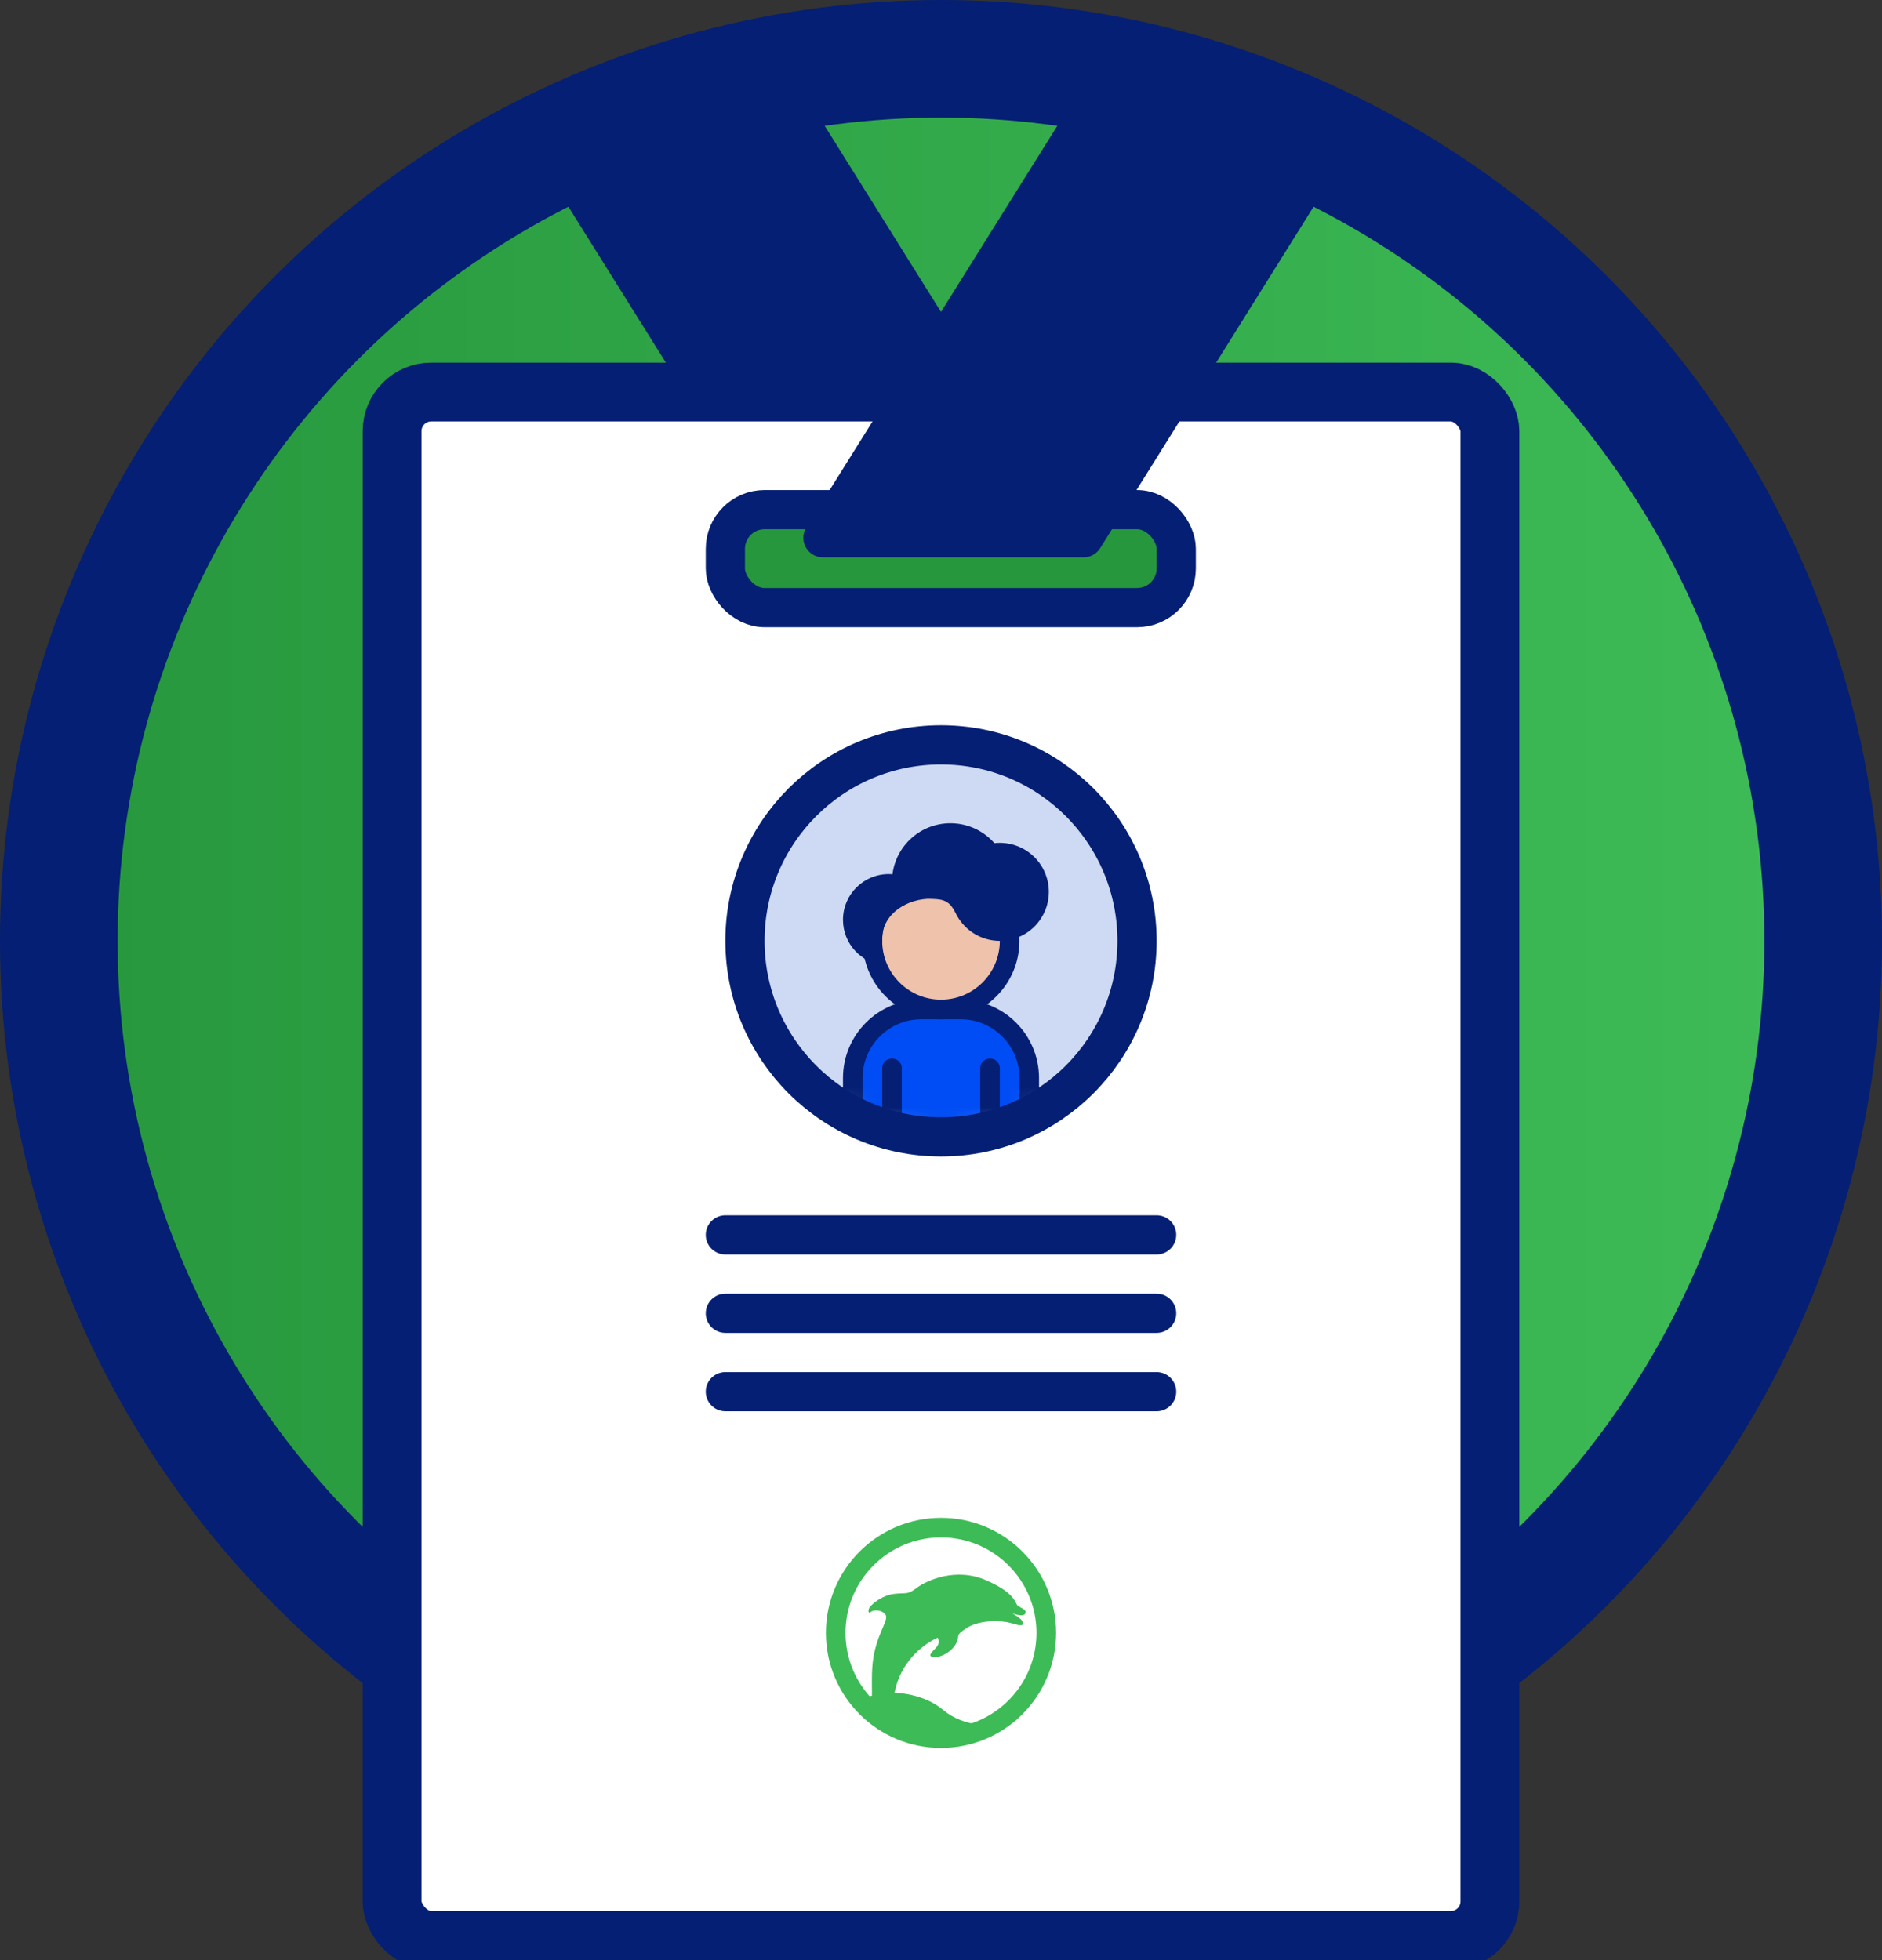 <?xml version="1.0" encoding="UTF-8"?>
<svg width="96px" height="100px" viewBox="0 0 96 100" version="1.1" xmlns="http://www.w3.org/2000/svg" xmlns:xlink="http://www.w3.org/1999/xlink">
    <rect x="0" y="0" width="96" height="100" fill="#333333" stroke="none"/>
    <title>stickers/L/onboarding/Aanmelden-zonder-Entree</title>
    <defs>
        <linearGradient x1="-1.11022302e-14%" y1="50%" x2="97.685%" y2="50%" id="linearGradient-1">
            <stop stop-color="#27973D" offset="0%"></stop>
            <stop stop-color="#3DBB56" offset="100%"></stop>
        </linearGradient>
        <circle id="path-2" cx="45" cy="45" r="45"></circle>
        <circle id="path-4" cx="45" cy="45" r="45"></circle>
        <circle id="path-6" cx="10" cy="10" r="10"></circle>
    </defs>
    <g id="stickers/L/onboarding/Aanmelden-zonder-Entree" stroke="none" stroke-width="1" fill="none" fill-rule="evenodd">
        <circle id="Oval" stroke="#041F74" stroke-width="6" fill="url(#linearGradient-1)" cx="48" cy="48" r="45"></circle>
        <g id="Group" transform="translate(3, 3)">
            <g id="Rectangle-+-Rectangle-Mask">
                <mask id="mask-3" fill="white">
                    <use xlink:href="#path-2"></use>
                </mask>
                <g id="Mask"></g>
                <path d="M19.413,-5.87 L32.707,-5.87 C33.051,-5.87 33.372,-5.692 33.555,-5.4 L51.87,23.905 C52.163,24.373 52.02,24.99 51.552,25.283 C51.393,25.382 51.209,25.435 51.022,25.435 L37.728,25.435 C37.383,25.435 37.063,25.257 36.88,24.965 L18.565,-4.34 C18.272,-4.808 18.415,-5.425 18.883,-5.718 C19.042,-5.817 19.226,-5.87 19.413,-5.87 Z" id="Rectangle" fill="#041F74" mask="url(#mask-3)"></path>
            </g>
            <rect id="Rectangle" stroke="#041F74" stroke-width="3" fill="#FFFFFF" x="17" y="17" width="56" height="79" rx="2"></rect>
            <rect id="Rectangle" stroke="#041F74" stroke-width="2" fill="#27973D" x="34" y="23" width="23" height="5" rx="2"></rect>
            <g id="Rectangle-+-Rectangle-Mask">
                <mask id="mask-5" fill="white">
                    <use xlink:href="#path-4"></use>
                </mask>
                <g id="Mask"></g>
                <path d="M57.293,-5.87 L70.587,-5.87 C71.139,-5.87 71.587,-5.422 71.587,-4.87 C71.587,-4.682 71.534,-4.498 71.435,-4.34 L53.12,24.965 C52.937,25.257 52.617,25.435 52.272,25.435 L38.978,25.435 C38.426,25.435 37.978,24.987 37.978,24.435 C37.978,24.247 38.031,24.064 38.13,23.905 L56.445,-5.4 C56.628,-5.692 56.949,-5.87 57.293,-5.87 Z" id="Rectangle" fill="#041F74" mask="url(#mask-5)"></path>
            </g>
            <g id="Student-profile" transform="translate(35, 35)">
                <g id="Masked-student">
                    <mask id="mask-7" fill="white">
                        <use xlink:href="#path-6"></use>
                    </mask>
                    <use id="Mask" fill="#CEDAF3" xlink:href="#path-6"></use>
                    <g id="Student" mask="url(#mask-7)">
                        <g transform="translate(5, 4)">
                            <g id="Body" stroke="none" stroke-width="1" fill="none" transform="translate(0.5, 9.5)">
                                <path d="M3.5,0 L5.5,0 C7.433,-3.55085719e-16 9,1.567 9,3.5 L9,6 C9,6.552 8.552,7 8,7 L1,7 C0.448,7 6.76353751e-17,6.552 0,6 L0,3.5 C-2.36723813e-16,1.567 1.567,3.55085719e-16 3.5,0 Z" id="Rectangle" stroke="#041F74" fill="#004DF5"></path>
                                <line x1="2" y1="3" x2="2" y2="6" id="Line" stroke="#041F74" stroke-linecap="round"></line>
                                <line x1="7" y1="3" x2="7" y2="6" id="Line" stroke="#041F74" stroke-linecap="round"></line>
                            </g>
                            <circle id="Oval" stroke="#041F74" stroke-width="1" fill="#EEC2AB" cx="5" cy="6" r="3.5"></circle>
                            <path d="M5.481,0 C6.375,0 7.177,0.393 7.724,1.016 L7.836,1.005 L7.836,1.005 L8,1 C9.381,1 10.5,2.119 10.5,3.5 C10.5,4.881 9.381,6 8,6 C6.994,6 6.127,5.406 5.73,4.55 C5.718,4.532 5.708,4.516 5.7,4.5 C5.374,3.848 4.941,3.872 4.353,3.856 L4.323,3.855 L4.323,3.855 C3.025,3.928 2,4.793 2,5.85 L2,6.237 C2.003,6.628 2.022,6.977 2.136,7.25 C0.94,7.151 0,6.148 0,4.926 C0,3.637 1.045,2.593 2.333,2.593 C2.398,2.593 2.462,2.595 2.525,2.6 C2.711,1.134 3.964,0 5.481,0 Z" id="Combined-Shape" stroke="none" fill="#041F74"></path>
                        </g>
                    </g>
                </g>
                <circle id="Oval" stroke="#041F74" stroke-width="2" stroke-linejoin="round" cx="10" cy="10" r="10"></circle>
            </g>
            <g id="Lines" transform="translate(34, 59.5)" stroke="#041F74" stroke-linecap="round" stroke-linejoin="round" stroke-width="2">
                <line x1="0" y1="0.5" x2="22" y2="0.5" id="Line-2"></line>
                <line x1="0" y1="4.5" x2="22" y2="4.5" id="Line-2"></line>
                <line x1="0" y1="8.5" x2="22" y2="8.5" id="Line-2"></line>
            </g>
            <g id="TC-logo" transform="translate(39.13, 74.435)">
                <path d="M1.507,9.497 C2.611,8.613 4.779,8.796 5.978,9.802 C7,10.66 8.675,10.801 9.755,10.276 C9.752,10.251 8.3,11.65 5.715,11.611 C3.13,11.572 1.814,9.888 1.507,9.497 Z" id="Path" fill="#3DBB56"></path>
                <path d="M2.349,9.217 C2.349,8.285 2.308,7.602 2.473,6.857 C2.722,5.739 3.219,5.179 3.032,4.931 C2.846,4.683 2.411,4.683 2.287,4.807 C2.163,4.931 2.1,4.683 2.287,4.496 C2.473,4.31 2.908,3.937 3.529,3.875 C4.15,3.813 4.15,3.937 4.647,3.564 C5.144,3.192 6.635,2.508 8.188,3.192 C9.741,3.875 9.617,4.372 9.803,4.496 C9.989,4.62 10.238,4.683 10.176,4.869 C10.123,5.027 9.824,4.993 9.492,4.869 C9.865,5.076 10.052,5.242 10.052,5.366 C10.052,5.552 9.865,5.49 9.43,5.366 C8.996,5.242 7.877,5.179 7.194,5.614 C6.511,6.049 6.884,5.987 6.635,6.422 C6.387,6.857 5.89,7.105 5.579,7.105 C5.268,7.105 5.236,7.013 5.517,6.732 C5.703,6.546 5.828,6.401 5.703,6.111 C4.647,6.608 3.653,7.664 3.467,9.155 C3.354,10.06 2.349,10.133 2.349,9.217 Z" id="Path-2" fill="#3DBB56"></path>
                <circle id="Oval" stroke="#3DBB56" cx="5.87" cy="5.87" r="5.37"></circle>
            </g>
        </g>
    </g>
</svg>